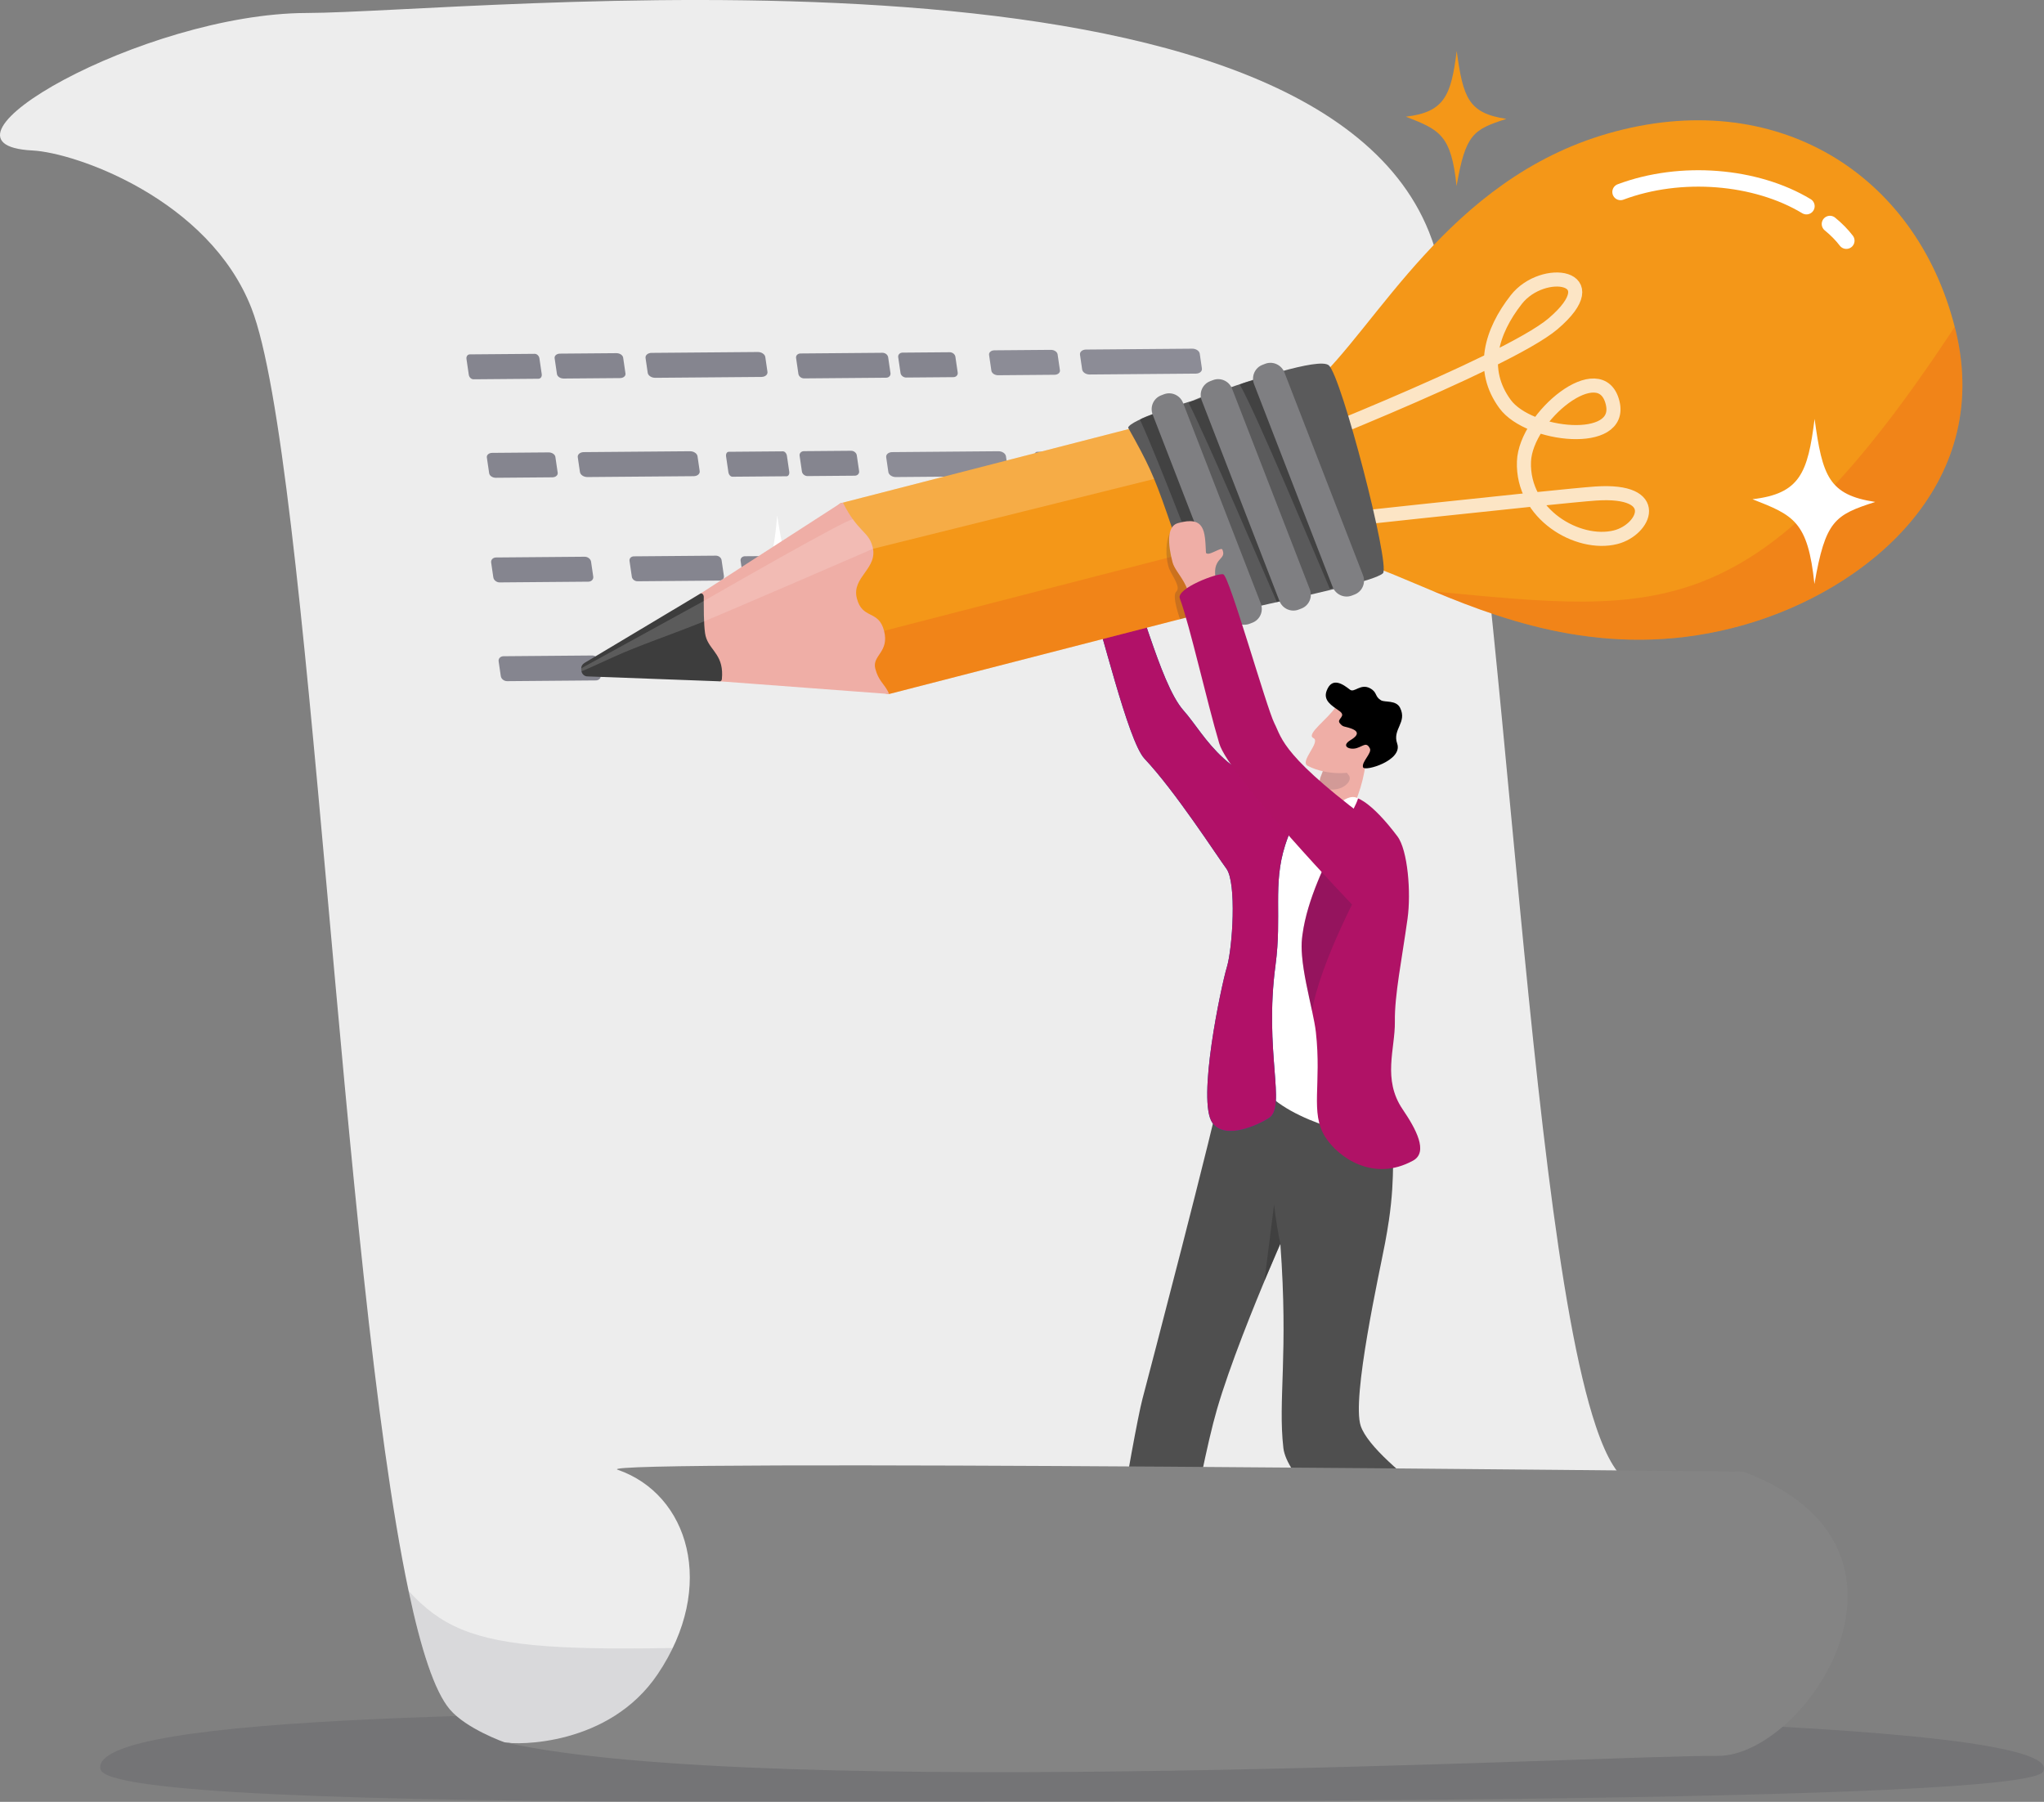 <svg xmlns="http://www.w3.org/2000/svg" id="Capa_2" data-name="Capa 2" viewBox="0 0 1588.4 1400.2"><rect x="0" y="0" width="1588.4" height="1400.2" fill="#808080" stroke="none"/><defs><style>      .cls-1 {        opacity: .2;      }      .cls-1, .cls-2, .cls-3 {        fill: #fff;      }      .cls-4 {        fill: #4f4f4f;      }      .cls-5 {        stroke-width: 10.94px;      }      .cls-5, .cls-6 {        opacity: .75;      }      .cls-5, .cls-7 {        fill: none;        stroke: #fff;        stroke-linecap: round;        stroke-linejoin: round;      }      .cls-2 {        opacity: .16;      }      .cls-8 {        opacity: .54;      }      .cls-8, .cls-6 {        fill: #3b3b4c;      }      .cls-9 {        fill: #7f7f82;      }      .cls-10 {        fill: #b11168;      }      .cls-11 {        fill: #848484;      }      .cls-12 {        fill: #5a5a5b;      }      .cls-13 {        fill: #353535;        opacity: .57;      }      .cls-14 {        opacity: .72;      }      .cls-15 {        opacity: .46;      }      .cls-15, .cls-16, .cls-17 {        fill: #1f1f3b;      }      .cls-18 {        fill: #333;        opacity: .6;      }      .cls-19 {        fill: #f49718;      }      .cls-20 {        fill: #0267a4;      }      .cls-21 {        fill: #c4c4c4;      }      .cls-22 {        fill: #e84e1b;        opacity: .25;      }      .cls-23 {        fill: #efaea6;      }      .cls-24 {        fill: #b01266;      }      .cls-25 {        fill: #32323f;        opacity: .15;      }      .cls-16 {        opacity: .1;      }      .cls-7 {        stroke-width: 12.76px;      }      .cls-26 {        opacity: .77;      }      .cls-27 {        opacity: .14;      }      .cls-27, .cls-28 {        fill: #1f1f39;      }      .cls-29 {        fill: #43454f;        opacity: .68;      }      .cls-30 {        fill: #ededed;      }      .cls-31 {        fill: #3d3d3d;      }      .cls-28 {        opacity: .18;      }      .cls-32 {        fill: #c18785;      }    </style></defs><g id="Layer_1" data-name="Layer 1"><g><path class="cls-25" d="M78.07,1374.79c3.63,18.22,193.62,25.39,497.18,25.39s999.68,1.33,1012.54-23.54c21.73-42.02-544.78-46.97-848.34-46.97s-670.04,1.61-661.38,45.11Z"></path><path class="cls-30" d="M1347.08,1332.2c-18.43,7.15-72.85,8.12-147.05,6.6-222.75-4.56-623.76-31.6-764.24,18.52-5.2,1.86-43.41-3.28-43.71-3.36,0,0-29.71-10.46-42.57-25.67-11.82-13.97-22.38-46.52-32-92.04-52.42-247.94-76.79-881.02-122.16-996.9C162.34,155.02,59.06,118.65,25.23,116.94-66.34,112.3,111.37,10.42,238.32,10.09c126.96-.32,775.3-71.74,872.15,170.06,54.9,137.02,71.27,754.56,129.69,928.24,8.38,24.94,17.7,40.71,28.22,44.54,58.53,21.28,29.78,64.41,75.32,45.99,19.65-7.97,15.37,3.99,14.61,14.39-2.54,34.49,84.38,81.79-11.23,118.89Z"></path><path class="cls-16" d="M1260.61,1270.72l-60.58,68.08c-222.75-4.56-623.76-31.6-764.24,18.52-5.2,1.86-43.41-3.28-43.71-3.36,0,0-29.71-10.46-42.57-25.67-11.82-13.97-22.38-46.52-32-92.04,48.18,53.16,102.36,48.98,408.98,37.7,385.29-14.17,534.12-3.22,534.12-3.22Z"></path><path class="cls-3" d="M648.88,463.19c-33.18-4.46-38.12-18.6-44.92-62.58-3.67,41.87-8.91,57.81-42.51,63.07,29.54,11.49,39.92,15.66,45.87,63.91,6.51-49.05,12.9-53.47,41.55-64.4Z"></path><path class="cls-23" d="M871.08,453.93c-.99-10.33,5.36-27.31,1.26-25.51-4.1,1.8-5.04,5.7-8.24-.57-3.2-6.26-7.95-21.79-14.45-17.1-6.5,4.69-10.67,13.02-8.01,20.16,2.66,7.15,10.02,30.57,11.81,34.92s18.6-1.34,18.6-1.34l-.97-10.58Z"></path><path class="cls-3" d="M863.66,1306.04c.82-11.42,6.6-39.7,6.6-39.7l31.19,4.31-9.09,42.4-22.85,10.01-5.85-17.02Z"></path><path class="cls-17" d="M862.76,1296.39c-2.27-2.45-9.31,3.55-11.33,8.05-4.62,10.31-39.45,5.67-45.78,5.57-3.27-.05-11.15,14.91,4.69,17.6,13.7,2.32,57.55,9.91,72.55,12.36,3.14.51,6.23-1.05,7.49-3.84,4.5-9.95,9.08-34.33,4.97-35.4-5.85.28-23.94,5.01-32.58-4.34Z"></path><path class="cls-3" d="M1170.74,1265.47c-9.06-7-29.41-27.47-29.41-27.47l20.86-23.59,30.28,31.03-4.31,24.57-17.42-4.54Z"></path><path class="cls-17" d="M1162.27,1260.02c-1.88,2.82,1.01,4.26,4.11,8.09,7.1,8.79-11.47,44.88-14.42,50.48-1.53,2.89,8.25,16.69,17.82,3.79,8.28-11.16,34.92-46.8,43.91-59.06,1.88-2.56,1.88-6.03-.03-8.42-6.83-8.52-29.37-26.94-32.19-23.75-2.4,5.34-10.64,16-19.19,28.86Z"></path><path class="cls-4" d="M1079.18,949.19c-.76,5.11-1.68,10.66-2.83,16.73-4.31,22.77-26.2,120.76-18.91,142.22,10.46,30.79,108.32,91.44,121.01,103.61-5.6,15.28-16.55,36.28-34.53,48.54,0,0-141.8-92.87-146.61-135.1-4.29-37.62,4-72.25-2.35-158.62h0c-.17.4-3.76,8.52-9.03,21.03-11.28,26.7-30.27,73.41-40.19,107.49-15.47,53.17-36.46,190.34-41.69,194.86-15.18,7.57-45.32,4.66-51.07-7.73,0,0,27.72-168.17,34.81-195.06,4.81-18.29,54.61-208.01,64.65-256.34,0,0,130.58-8.05,131.46,36.89.12,6.15-.1,11.55-.53,16.69-.59,6.93-.65,13.38-.77,20.45-.19,11.56-.51,24.75-3.4,44.35Z"></path><g><g class="cls-26"><path class="cls-6" d="M506.32,274.22l82.58-.68c2.89-.02,5.5,1.72,5.82,3.9l1.68,11.49c.32,2.18-1.77,3.96-4.66,3.99l-82.58.68c-2.89.02-5.5-1.72-5.82-3.9l-1.68-11.49c-.32-2.18,1.77-3.96,4.66-3.99Z"></path><path class="cls-6" d="M365.09,275.38l50.47-.42c1.72-.01,3.34,1.56,3.63,3.51l1.8,12.3c.29,1.95-.87,3.55-2.59,3.56l-50.47.42c-1.72.01-3.34-1.56-3.63-3.51l-1.8-12.3c-.29-1.95.87-3.55,2.59-3.56Z"></path><path class="cls-6" d="M484.26,277.94l1.8,12.29c.29,1.96-1.59,3.56-4.19,3.58l-43.84.36c-2.6.02-4.94-1.55-5.23-3.5l-1.8-12.29c-.29-1.96,1.59-3.56,4.19-3.58l43.84-.36c2.6-.02,4.94,1.55,5.23,3.5Z"></path><path class="cls-6" d="M453.65,351.34l82.58-.68c2.89-.02,5.5,1.72,5.82,3.9l1.68,11.49c.32,2.18-1.77,3.96-4.66,3.99l-82.58.68c-2.89.02-5.5-1.72-5.82-3.9l-1.68-11.49c-.32-2.18,1.77-3.96,4.66-3.99Z"></path><path class="cls-6" d="M431.59,355.06l1.8,12.29c.29,1.96-1.59,3.56-4.19,3.58l-43.84.36c-2.6.02-4.94-1.55-5.23-3.5l-1.8-12.29c-.29-1.96,1.59-3.56,4.19-3.58l43.84-.36c2.6-.02,4.94,1.55,5.23,3.5Z"></path><path class="cls-6" d="M385.48,433.21l68.9-.57c2.42-.02,4.63,1.73,4.95,3.91l1.68,11.49c.32,2.18-1.38,3.96-3.8,3.98l-68.9.57c-2.41.02-4.63-1.73-4.95-3.91l-1.68-11.49c-.32-2.18,1.38-3.96,3.8-3.98Z"></path><path class="cls-6" d="M492.61,432.33l63.71-.53c2.17-.02,4.16,1.55,4.44,3.51l1.8,12.3c.29,1.95-1.24,3.55-3.41,3.57l-63.71.53c-2.17.02-4.16-1.55-4.44-3.51l-1.8-12.3c-.29-1.95,1.24-3.55,3.41-3.57Z"></path><path class="cls-6" d="M619.96,435.46l1.8,12.29c.29,1.96-1.24,3.56-3.41,3.57l-36.58.3c-2.17.02-4.16-1.55-4.45-3.51l-1.8-12.29c-.29-1.96,1.24-3.56,3.41-3.57l36.58-.3c2.17-.02,4.16,1.55,4.45,3.51Z"></path><path class="cls-6" d="M391.29,509.95l68.9-.57c2.41-.02,4.63,1.73,4.95,3.91l1.68,11.49c.32,2.18-1.38,3.96-3.8,3.98l-68.9.57c-2.42.02-4.63-1.73-4.95-3.91l-1.68-11.49c-.32-2.18,1.38-3.96,3.8-3.98Z"></path><path class="cls-6" d="M622.05,274.68l63.71-.53c2.17-.02,4.16,1.55,4.44,3.51l1.8,12.3c.29,1.95-1.24,3.55-3.41,3.57l-63.71.53c-2.17.02-4.16-1.55-4.44-3.51l-1.8-12.3c-.29-1.95,1.24-3.55,3.41-3.57Z"></path><path class="cls-6" d="M742.44,277.23l1.8,12.29c.29,1.96-1.24,3.56-3.41,3.57l-36.58.3c-2.17.02-4.16-1.55-4.45-3.51l-1.8-12.29c-.29-1.96,1.24-3.56,3.41-3.57l36.58-.3c2.17-.02,4.16,1.55,4.45,3.51Z"></path><path class="cls-6" d="M566.31,351.08l42.11-.35c1.43-.01,2.83,1.56,3.11,3.52l1.8,12.3c.29,1.95-.64,3.55-2.08,3.56l-42.11.35c-1.43.01-2.83-1.56-3.11-3.52l-1.8-12.3c-.29-1.95.64-3.55,2.08-3.56Z"></path><path class="cls-6" d="M665.82,353.8l1.8,12.29c.29,1.96-1.24,3.56-3.41,3.57l-36.58.3c-2.17.02-4.16-1.55-4.45-3.51l-1.8-12.29c-.29-1.96,1.24-3.56,3.41-3.57l36.58-.3c2.17-.02,4.16,1.55,4.45,3.51Z"></path><path class="cls-6" d="M638.38,431.12l68.9-.57c2.41-.02,4.63,1.73,4.95,3.91l1.68,11.49c.32,2.18-1.38,3.96-3.8,3.98l-68.9.57c-2.42.02-4.63-1.73-4.95-3.91l-1.68-11.49c-.32-2.18,1.38-3.96,3.8-3.98Z"></path><path class="cls-6" d="M745.51,430.24l63.71-.53c2.17-.02,4.16,1.55,4.44,3.51l1.8,12.3c.29,1.95-1.24,3.55-3.41,3.57l-63.71.53c-2.17.02-4.16-1.55-4.44-3.51l-1.8-12.3c-.29-1.95,1.24-3.55,3.41-3.57Z"></path></g><g><path class="cls-8" d="M843.93,271.64l82.58-.68c2.89-.02,5.5,1.72,5.82,3.9l1.68,11.49c.32,2.18-1.77,3.96-4.66,3.99l-82.58.68c-2.89.02-5.5-1.72-5.82-3.9l-1.68-11.49c-.32-2.18,1.77-3.96,4.66-3.99Z"></path><path class="cls-8" d="M821.87,275.37l1.8,12.29c.29,1.96-1.59,3.56-4.19,3.58l-43.84.36c-2.6.02-4.94-1.55-5.23-3.5l-1.8-12.29c-.29-1.96,1.59-3.56,4.19-3.58l43.84-.36c2.6-.02,4.94,1.55,5.23,3.5Z"></path><path class="cls-8" d="M693.33,351.34l82.58-.68c2.89-.02,5.5,1.72,5.82,3.9l1.68,11.49c.32,2.18-1.77,3.96-4.66,3.99l-82.58.68c-2.89.02-5.5-1.72-5.82-3.9l-1.68-11.49c-.32-2.18,1.77-3.96,4.66-3.99Z"></path><path class="cls-8" d="M830.22,429.75l63.71-.53c2.17-.02,4.16,1.55,4.44,3.51l1.8,12.3c.29,1.95-1.24,3.55-3.41,3.57l-63.71.53c-2.17.02-4.16-1.55-4.44-3.51l-1.8-12.3c-.29-1.95,1.24-3.55,3.41-3.57Z"></path><path class="cls-8" d="M957.56,432.88l1.8,12.29c.29,1.96-1.24,3.56-3.41,3.57l-36.58.3c-2.17.02-4.16-1.55-4.45-3.51l-1.8-12.29c-.29-1.96,1.24-3.56,3.41-3.57l36.58-.3c2.17-.02,4.16,1.55,4.45,3.51Z"></path><path class="cls-8" d="M805.99,351.08l42.11-.35c1.43-.01,2.83,1.56,3.11,3.52l1.8,12.3c.29,1.95-.64,3.55-2.08,3.56l-42.11.35c-1.43.01-2.83-1.56-3.11-3.52l-1.8-12.3c-.29-1.95.64-3.55,2.08-3.56Z"></path><path class="cls-8" d="M905.5,353.8l1.8,12.29c.29,1.96-1.24,3.56-3.41,3.57l-36.58.3c-2.17.02-4.16-1.55-4.45-3.51l-1.8-12.29c-.29-1.96,1.24-3.56,3.41-3.57l36.58-.3c2.17-.02,4.16,1.55,4.45,3.51Z"></path><path class="cls-8" d="M965.02,352.3l1.8,12.29c.29,1.96-1.24,3.56-3.41,3.57l-36.58.3c-2.17.02-4.16-1.55-4.45-3.51l-1.8-12.29c-.29-1.96,1.24-3.56,3.41-3.57l36.58-.3c2.17-.02,4.16,1.55,4.45,3.51Z"></path></g></g><path class="cls-15" d="M1008.18,942.83s-.01.03-.02.07c-.23-.17-.32-.24-.35-.27.06.01.37.2.37.2Z"></path><path class="cls-13" d="M994.95,966.57h0c-.17.4-7.05,16.17-12.32,28.68l7.48-59.36s.87,11.12,4.85,30.67Z"></path><g><path class="cls-23" d="M1028.97,641.53c-5.03-11.04-14.25-20.58-8.82-26.27,2.06-2.17,3.29-3.66,4.04-4.82,1.87-2.91.76-3.72,2.46-7.7,1.42-3.32,2.2-6.15,2.62-8.32.6-3.01.51-4.73.51-4.73l9.63-3.88,20.46-8.24s1.19-.48,1.38,12.03c.18,11.4-6.45,33.9-13.27,43.42,0,0-3.77,9.51-19,8.52Z"></path><path class="cls-27" d="M1024.2,610.44c1.87-2.91.76-3.72,2.46-7.7,1.42-3.32,2.2-6.15,2.62-8.32l8.44-3.4s8.52,8.45,10.68,11.83c3.35,5.23-9.37,16.12-24.2,7.59Z"></path><g><path class="cls-23" d="M1037.78,549.52c-5.13,8.61-23.24,21.06-17.16,24,6.08,2.94-10.86,18.19-4.51,21.55,15.4,8.14,38.23,7.03,43.94.46,5.71-6.56,14.92-28.18,14.92-28.18l-37.19-17.83Z"></path><path d="M1049.68,566.01c-5.22-1.83-5.94-.74-8.58-4.09s5.66-5.21-.26-9.42c-5.93-4.21-12.81-8.06-9.88-15.76,4.24-11.15,12.89-4.87,18.13-.78,3.37,2.63,8.3-5.09,15.64-1.07,5.76,3.15,3.39,6.26,8.41,9.29,3.03,1.83,11.78-.37,14.87,5.86,5.72,11.56-6.19,16.52-2.25,27.81,4.6,13.16-25.23,21.9-26.51,18.46-1.5-4.01,7.08-11.14,5.31-14.66-2.68-5.31-4.99-1.94-10.2-.32-5.57,1.73-12.72-1.49-4.81-6.22,7.91-4.73,4.85-7.46.13-9.11Z"></path></g></g><path class="cls-3" d="M1054.99,620.22c-10.42-5.16-21.82,14.61-30.89,13.68-5.51-.57-1.03-4.6-2.35-7.78-3.5-8.38-1.92-9.77-5.48-7.16-60.91,44.58-45.22,200.79-37.03,221.88,10.24,26.38,81.4,46.15,91.34,40.26,17.24-10.22,7.37-61.86,7.35-59.89.38-31.39-5.38-168.34-5.38-168.34,0,0-3.94-14.29-17.55-32.64Z"></path><path class="cls-20" d="M1018.25,617.74c-66.16-8.3-80.69-45.59-98.56-65.67-19.36-21.77-35.71-98.41-44.12-99.09-6.52-.53-19.96-3.63-28.01,12.85,7.93,19.66,28.73,109.86,41.89,123.79,23.87,25.28,56.1,75.33,63.55,85.35,8.12,10.92,4.83,61.88.42,76.52s-23.49,104.29-11.18,121.17c9.95,13.65,36,1.27,43.94-3.9,13.61-8.86-3.95-51.67,5.03-118.75,5.12-38.27-2.25-62.55,7.46-93.08,7.35-23.09,19.58-39.2,19.58-39.2Z"></path><path class="cls-10" d="M1018.25,617.74c-66.16-8.3-80.69-45.59-98.56-65.67-19.36-21.77-35.71-98.41-44.12-99.09-6.52-.53-19.96-3.63-28.01,12.85,7.93,19.66,28.73,109.86,41.89,123.79,23.87,25.28,56.1,75.33,63.55,85.35,8.12,10.92,4.83,61.88.42,76.52s-23.49,104.29-11.18,121.17c9.95,13.65,36,1.27,43.94-3.9,13.61-8.86-3.95-51.67,5.03-118.75,5.12-38.27-2.25-62.55,7.46-93.08,7.35-23.09,19.58-39.2,19.58-39.2Z"></path><path class="cls-24" d="M1011.8,729.16c-.44,4.05-.39,8.57,0,13.37,1.11,13.8,4.98,29.83,7.82,43.15,1.33,6.22,2.44,11.83,2.95,16.37,4.54,40.74-4.63,62.56,7.22,81.39,9.91,15.75,37.31,35.48,68.31,18.47,12.08-6.63,2.16-24.76-8.06-39.79-15.96-23.46-5.8-47.02-6.08-68.3-.28-20.65,5.37-47.76,9.84-79.88,2.86-20.5.16-53.34-7.83-63.97-19.92-26.53-30.64-29.47-30.64-29.47-2.13,7.99-17.69,32.32-29.73,60.67-.08.18-.15.36-.23.55-.44,1.03-.87,2.06-1.28,3.1-5.5,13.45-10.06,27.68-11.92,41.4-.14.98-.26,1.95-.36,2.93Z"></path><path class="cls-28" d="M1011.8,729.16c-.44,4.05-.39,8.57,0,13.37,1.11,13.8,4.98,29.83,7.82,43.15,6.16-38.08,39.28-98.76,39.28-98.76l-28.73-16.01c-11.65,25.24-16.15,41.6-18.01,55.32-.14.98-.26,1.95-.36,2.93Z"></path><g><g><path class="cls-32" d="M593.97,445c-7.65-3.42-9.23-6.02-12.02-3.93s-4.11,17.85,2.98,44.13c7.09,26.28,18.05,44.65,21.92,44.4,3.87-.25,12.93-23.7,12.93-23.7l-25.81-60.91Z"></path><path class="cls-19" d="M1154.24,420.03v-.03s-7.75-30.35-7.75-30.35l-.75-2.99-16.29-63.82-9.27-36.4-.07-.26-3.67-14.39-72.94,18.79-4.12,1.06-28.52,7.35-314.71,81.02-38.2,9.83-4.82,1.25-8.25,6.4-60.38,46.89c17.8,23.75,25.42,50.93,22.76,81.17l51.53,8.47,28.99,4.76,3.15.53h0s358.05-92.18,358.05-92.18l36.08-9.29,69.18-17.81Z"></path><polygon class="cls-22" points="1085.06 437.84 1073.4 390.67 687 490.22 668.12 498.63 658.8 534.02 687.79 538.78 690.94 539.31 1048.98 447.13 1085.06 437.84"></polygon><polygon class="cls-1" points="1047.19 334.86 1039.38 291.64 1010.86 298.99 696.16 380.01 657.95 389.84 653.14 391.09 644.89 397.49 667.26 429.24 1047.19 334.86"></polygon><path class="cls-23" d="M690.94,539.31h0s-131.48-9.85-131.48-9.85c-.02,0-.04,0-.06,0l-38.57-5.57c-3.27-.47-6.35-.91-9.24-1.35-1.31-.2-2.58-.39-3.81-.58h-.01c-10.71-1.65-18.56-3.12-23.74-4.74-17.04-5.35-5.43-12.53,27.64-34.39l32.45-21.45.07-.04.24-.13s.01,0,.01,0l108.72-70.14,1.87-.48h0c11.6,23.05,19.56,21.92,22.94,33.89,4.91,17.38-16.38,23.74-12.12,40.45,4.26,16.74,16.92,8.67,21.16,25.3,4.24,16.62-9.44,19.06-6.84,29.29.32,1.24.67,2.36,1.05,3.38,2.73,7.36,6.89,9.6,9.74,16.41Z"></path><g><path class="cls-3" d="M1081.22,438.55l73.02-18.55,6.79-1.71,75.47-19.15c23.48-5.95,36.85-32.89,29.91-60.16l-12.6-49.43c-6.96-27.29-31.64-44.58-55.13-38.63l-25.1,6.37h0s-52.4,13.31-52.4,13.31l-77.73,19.73.07.26,5.69,22.31,23.02,90.32,9.01,35.34Z"></path><path class="cls-21" d="M1056.61,445.21l59.76-15.41,1.47-.37,6.9-1.79,2.09-.53,3.83-.99,8.39-2.16,15.9-4.11v-.02s6.34-1.6,6.34-1.6c-4.43-38.48-24.11-117.4-39.71-147.75l-62.27,15.97-12.23,3.09-7.65,2h-.02s-5.61,1.49-5.61,1.49l-8.82,2.32-6.45,1.7c15.48,42.01,26.38,81.37,32.47,110.84,3.21,15.56,5.11,28.36,5.61,37.32Z"></path><g class="cls-14"><path class="cls-29" d="M1067.87,417.18c9.19-2.89-14.58-91.31-34.08-124.14l-8.82,2.32c21.08,39.11,36.97,123.68,42.91,121.82Z"></path><path class="cls-29" d="M1081.66,412.1c9.05-2.86-14-89.11-33.35-122.87l-1.24.31-7.65,2c20.77,39.67,36.35,122.42,42.23,120.56Z"></path><path class="cls-29" d="M1117.84,429.43l6.9-1.79,2.09-.53c-3.52-40.91-28.15-119.01-36.92-116.51-5.67,1.6,22.41,73.42,27.94,118.83Z"></path><path class="cls-29" d="M1130.65,426.13l8.39-2.16c1.93-34.46-27.51-131.57-37.25-128.82-6.22,1.78,28.04,87.72,28.86,130.99Z"></path></g></g><path class="cls-31" d="M559.46,529.46s-.04,0-.06,0c-.04,0-.08,0-.12-.01l-102.55-3.81c-2.41.06-4.37-1.58-4.87-3.99-.18-.85-.25-1.62-.21-2.31.1-1.9,1.01-3.25,2.73-4.28l89.74-53.69.08-.04.24-.13s0,0,0,0c1.14-.45,2.48.94,2.47,2.69-.01,1.04-.02,2.09-.02,3.14-.02,3.77.01,7.51.1,11.02.13,5.58.42,10.55.93,14.07,1.72,11.86,12.38,14.7,13.2,29.74.1,1.75.06,3.68-.14,5.8-.1,1.06-.71,1.8-1.5,1.8Z"></path><path class="cls-2" d="M678.4,426.47c-1.6.78-110.75,47.99-131.04,56.3-22.67,9.29-51.09,18.84-71.08,28-14.22,6.52-24.14,10.98-24.42,10.88-.18-.85-.25-1.62-.21-2.31l33.44-18.37,61.79-33.93s114.18-65.76,115.94-63.43c9.31,12.28,13.3,12.19,15.58,22.86Z"></path></g><g><path class="cls-19" d="M974.72,336.08c-1.36,6.61-1.5,14.34-.57,22.53.22,2.1.53,4.23.92,6.41v.07c3.04,17.77,10.53,36.76,20.57,50.5.2.25.38.5.56.75,5.43,7.27,11.61,13,18.24,16.18,5.45,2.62,11.23,3.5,17.13,2.1,2.12-.5,4.43-.75,6.89-.73,5.9,0,12.75,1.41,20.49,3.8,15.13,4.6,33.7,12.96,55.39,21.96,59.24,24.64,141.69,54.16,240.68,26.04,94.8-26.95,194.1-107.91,164.73-228.88-.21-.92-.46-1.86-.73-2.8-30.33-119.25-139.23-187.73-269.39-150.29-124.49,35.77-179.91,151.38-230.06,195.75-9.56,8.45-18.9,14.31-28.52,16.55-.34.08-.66.17-.97.26-8.41,2.41-13.29,9.81-15.35,19.81Z"></path><path class="cls-5" d="M977.03,357.46s193.47-74.85,229.87-105.88c44.07-37.57-7.96-45.14-28.59-18.76-19.58,25.03-28.27,54.53-8.7,81.18,18.58,25.3,91.69,32.89,83.61-.82-8.96-37.35-67.62,10.46-68.94,45.44-1.55,41.02,41.98,66.22,71.2,58.86,22.67-5.71,37.23-37.53-15.47-33.96-28.38,1.93-248.2,25.96-248.2,25.96"></path><path class="cls-22" d="M1114.33,459.64c59.24,24.64,141.69,54.16,240.68,26.04,94.8-26.95,194.1-107.91,164.73-228.88-.21-.92-.46-1.86-.73-2.8-153.92,233.93-226.84,222.45-404.67,205.65Z"></path><g><path class="cls-12" d="M994.92,288.81c-17.04,4.33-54.53,17.66-66.49,22.16-8.29,2.16-50.19,15.34-51.76,21.37,15.55,27.8,19.66,36.4,30.32,66.94,11.47,32.83,15.31,47,25.3,77.91,9.3,4.2,43.56-5.84,54.7-8.12,18.66-4.01,42.87-9.4,61.73-14.43,7.58-1.99,22.7-6.06,26.03-9.21,5.57-6.97-32.24-153.05-42.17-161.55-3.74-3.21-19.49-.14-37.66,4.94Z"></path><path class="cls-18" d="M963.39,298.77c13,22.54,60.67,137.29,70.04,158.81,2.91-.99,5.72-1.96,8.37-2.88l-59.82-160.97c-4.62,1.05-12.18,2.42-18.59,5.04Z"></path><path class="cls-18" d="M923.69,313.04c15.19,30.25,59.92,135.1,68.55,154.79,2.83-.92,5.58-1.98,8.24-3.18l-57.56-159.48c-2.82.59-13.05,4.41-19.23,7.87Z"></path><path class="cls-9" d="M1052.68,461.99l-2.15.83c-5.92,2.28-12.62-.77-14.96-6.79l-61.02-157.46c-2.34-6.03.57-12.76,6.5-15.04l2.15-.83c5.92-2.28,12.62.77,14.96,6.79l61.02,157.46c2.34,6.03-.57,12.76-6.5,15.03Z"></path><path class="cls-9" d="M1011.34,472.89l-2.15.83c-5.92,2.28-12.6-.71-14.91-6.68l-60.42-155.88c-2.31-5.97.61-12.65,6.54-14.93l2.15-.83c5.92-2.28,12.6.71,14.91,6.68l60.42,155.88c2.31,5.97-.61,12.65-6.54,14.93Z"></path><path class="cls-18" d="M905.28,317.69c-3.86,2.45-15.63,5.84-19.44,8.31,16.08,35.16,50.46,126.78,60.74,151.62,3.08-.1,13.32-2.39,16.43-2.86l-57.74-157.07Z"></path><path class="cls-9" d="M973.23,483.9l-2.15.83c-5.92,2.28-12.6-.71-14.91-6.68l-60.42-155.88c-2.31-5.97.61-12.65,6.54-14.93l2.15-.83c5.92-2.28,12.6.71,14.91,6.68l60.42,155.88c2.31,5.97-.61,12.65-6.54,14.93Z"></path></g><g><path class="cls-7" d="M1403.8,160.23c-39.35-23.72-97.66-28.59-144.48-11.05"></path><path class="cls-7" d="M1434.79,187.04c-3.5-4.58-7.79-8.92-12.74-12.97"></path></g></g></g><path class="cls-28" d="M911.11,410.77c-6.65,8.65-4.99,25.61-2.33,31.59,2.66,5.99,8.97,14.19,5.32,17.4-3.77,3.33,2.99,21.5,2.99,21.5l10.97-3.33,3.99-18.29-2-11.31-18.95-37.58Z"></path><g><path class="cls-23" d="M951.68,471.31c-17.98-41.85,2.94-33.18-1.8-44.3-.97-2.27-12.49,6.76-12.75,1.8-.82-15.53-.49-28.44-21.93-22.24-8.6,2.49-7.66,16.51-4.03,30.29,2.56,9.73,17.05,18.32,13.27,41.69-2.84,17.55,27.24-7.24,27.24-7.24Z"></path><path class="cls-24" d="M1074.61,645.39c-78.87-57.44-78.15-71.35-84.24-83.23-6.09-11.87-34.96-114.36-39.74-115.86-4.14-1.31-36.73,10.9-33.78,18.74,7.59,20.23,21.05,80.37,30.65,112.74,7.56,25.47,105.17,127.21,105.17,127.21,0,0,3.57,9.66,23.03-7.75s-1.1-51.85-1.1-51.85Z"></path></g><path class="cls-11" d="M1354.71,1143.61c157.43,58.65,49.09,221.76-20.31,220.91-79.08-.96-739.75,35.15-942.31-10.57,9.55,2.15,81.2,3.1,118.97-52.91,46.19-68.5,24.03-139.91-31.1-158.91-24.54-8.46,864.65,1.58,874.75,1.48Z"></path><path class="cls-3" d="M1457.26,390.06c-36.07-5.49-41.04-19.92-47.14-64.52-5.26,42.17-11.46,58.1-48.27,62.41,31.89,12.48,43.09,17.01,48.14,65.89,8.57-49.33,15.67-53.6,47.27-63.78Z"></path><path class="cls-19" d="M1170.58,92.39c-29.52-4.49-33.58-16.3-38.57-52.79-4.3,34.5-9.38,47.54-39.5,51.07,26.09,10.21,35.26,13.91,39.39,53.92,7.01-40.36,12.82-43.86,38.68-52.19Z"></path></g></g></svg>
